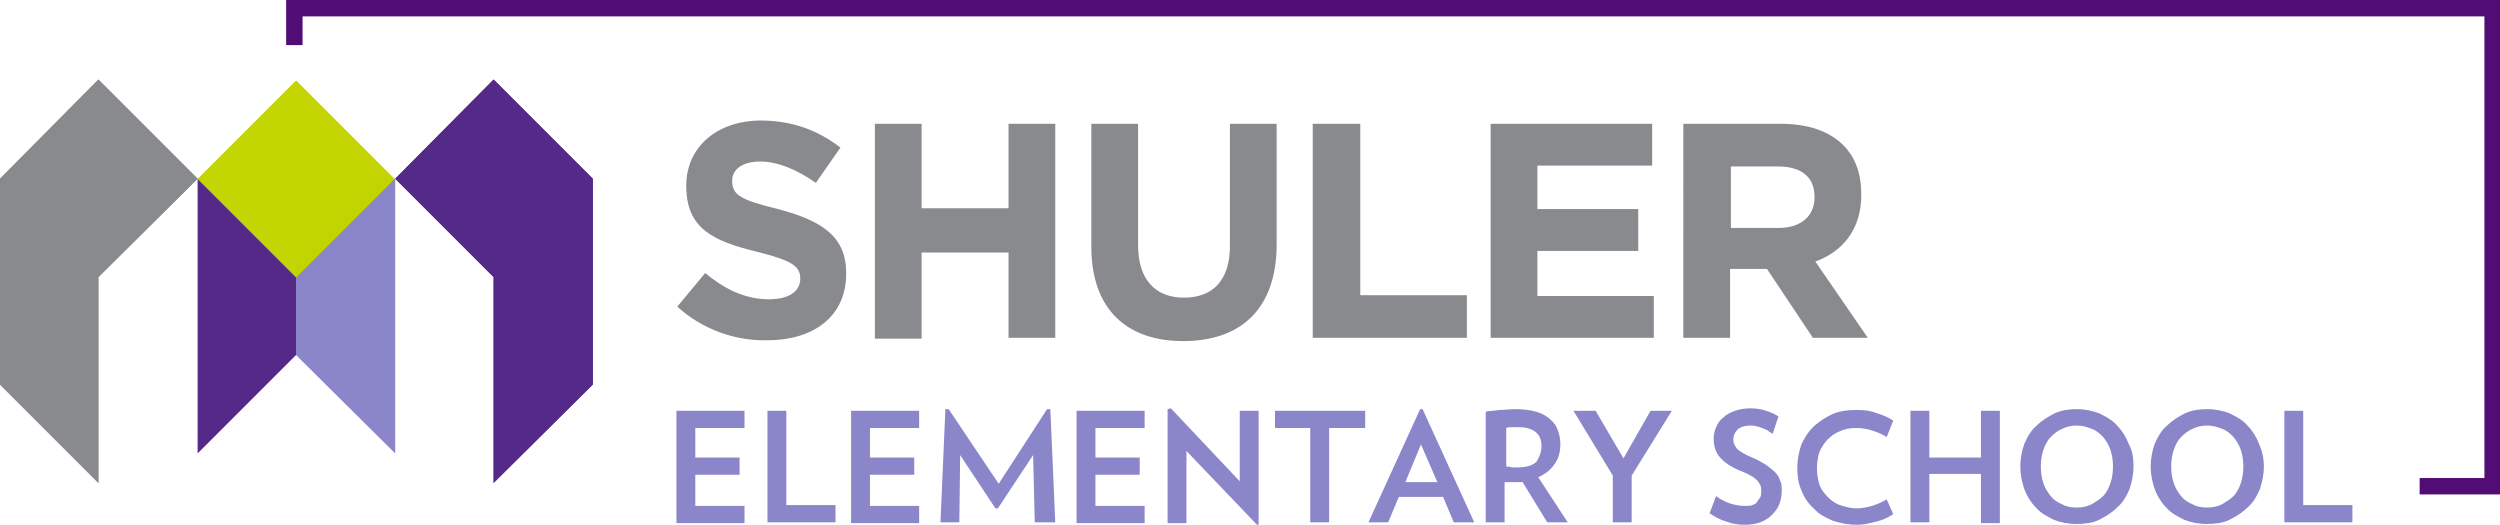 <?xml version="1.0" encoding="utf-8"?>
<!-- Generator: Adobe Illustrator 22.0.1, SVG Export Plug-In . SVG Version: 6.00 Build 0)  -->
<svg version="1.1" id="Layer_1" xmlns="http://www.w3.org/2000/svg" xmlns:xlink="http://www.w3.org/1999/xlink" x="0px" y="0px"
	 viewBox="0 0 304.9 64" style="enable-background:new 0 0 304.9 64;" xml:space="preserve">
<style type="text/css">
	.st0{fill:#8A8A8D;}
	.st1{fill:#8D85CA;}
	.st2{fill:#552988;}
	.st3{fill:#C4D600;}
	.st4{fill:#520A76;}
	.st5{fill:#898A8D;}
	.st6{fill:#8B85CA;}
	.st7{fill-rule:evenodd;clip-rule:evenodd;fill:#552988;}
	.st8{fill-rule:evenodd;clip-rule:evenodd;fill:#898A8D;}
	.st9{fill-rule:evenodd;clip-rule:evenodd;fill:#8B85CA;}
	.st10{fill-rule:evenodd;clip-rule:evenodd;fill:#C2D500;}
	.st11{fill:#510C76;}
</style>
<g>
	<g>
		<g>
			<path class="st5" d="M82.6,37.4l3.4-4.1c2.3,1.9,4.8,3.2,7.8,3.2c2.3,0,3.8-0.9,3.8-2.5V34c0-1.5-0.9-2.2-5.3-3.3
				c-5.3-1.3-8.6-2.8-8.6-8v-0.1c0-4.7,3.8-7.9,9.1-7.9c3.8,0,7,1.2,9.7,3.3l-3,4.3c-2.3-1.6-4.6-2.6-6.8-2.6c-2.2,0-3.4,1-3.4,2.3
				v0.1c0,1.7,1.1,2.3,5.6,3.4c5.3,1.4,8.3,3.3,8.3,7.8v0.1c0,5.2-4,8.1-9.6,8.1C89.7,41.6,85.7,40.2,82.6,37.4z"/>
			<path class="st5" d="M106.7,15.1h5.7v10.3H123V15.1h5.7v26.1H123V30.8h-10.6v10.5h-5.7V15.1z"/>
			<path class="st5" d="M133.1,30.1V15.1h5.7v14.8c0,4.2,2.1,6.4,5.6,6.4s5.6-2.1,5.6-6.3V15.1h5.7v14.7c0,7.9-4.4,11.8-11.4,11.8
				C137.4,41.6,133.1,37.7,133.1,30.1z"/>
			<path class="st5" d="M160.2,15.1h5.7V36h13v5.2h-18.8V15.1z"/>
			<path class="st5" d="M181.8,15.1h19.7v5.1h-14v5.3h12.3v5.1h-12.3v5.5h14.2v5.1h-19.9V15.1z"/>
			<path class="st5" d="M205.3,15.1h11.9c3.3,0,5.9,0.9,7.6,2.6c1.5,1.5,2.2,3.5,2.2,6v0.1c0,4.2-2.3,6.9-5.6,8.1l6.4,9.3h-6.7
				l-5.6-8.4h-4.5v8.4h-5.7V15.1z M216.9,27.8c2.8,0,4.4-1.5,4.4-3.7v-0.1c0-2.5-1.7-3.7-4.5-3.7h-5.7v7.5H216.9z"/>
		</g>
	</g>
	<g>
		<g>
			<path class="st6" d="M82.5,63.7V50.1h8.3v2.1h-6v3.6h5.4v2.1h-5.4v3.8h6v2.1H82.5z"/>
			<path class="st6" d="M93.6,63.7V50.1h2.3v11.5h6v2.1H93.6z"/>
			<path class="st6" d="M103.8,63.7V50.1h8.3v2.1h-6v3.6h5.4v2.1h-5.4v3.8h6v2.1H103.8z"/>
			<path class="st6" d="M126.2,63.7l-0.2-8.2l-4.3,6.5h-0.3l-4.3-6.5l-0.1,8.2h-2.3l0.6-13.8l0.4,0l6.1,9.1l5.9-9.1l0.4,0l0.6,13.8
				H126.2z"/>
			<path class="st6" d="M131.3,63.7V50.1h8.3v2.1h-6v3.6h5.4v2.1h-5.4v3.8h6v2.1H131.3z"/>
			<path class="st6" d="M153.3,64l-8.6-9v8.8h-2.3V49.9l0.4-0.1l8.4,8.9v-8.6h2.3v13.9L153.3,64z"/>
			<path class="st6" d="M162.1,52.2v11.5h-2.3V52.2h-4.3v-2.1h11v2.1H162.1z"/>
			<path class="st6" d="M177.3,63.7l-1.3-3.1h-5.4l-1.3,3.1h-2.4l6.3-13.8h0.3l6.3,13.8H177.3z M173.3,54.2l-1.9,4.6h3.9L173.3,54.2
				z"/>
			<path class="st6" d="M188.7,63.7l-3-4.9c-0.1,0-0.2,0-0.4,0c-0.1,0-0.2,0-0.4,0c-0.2,0-0.5,0-0.7,0c-0.2,0-0.5,0-0.7,0v4.9h-2.3
				V50.2c0.5-0.1,1.1-0.1,1.7-0.2c0.6,0,1.2-0.1,1.9-0.1c1,0,1.8,0.1,2.5,0.3c0.7,0.2,1.3,0.5,1.7,0.9c0.5,0.4,0.8,0.8,1,1.4
				c0.2,0.5,0.3,1.1,0.3,1.7c0,0.9-0.2,1.7-0.7,2.4s-1.1,1.2-2,1.6l3.6,5.5H188.7z M188,54.4c0-0.7-0.2-1.3-0.7-1.7
				c-0.5-0.4-1.2-0.6-2.1-0.6c-0.3,0-0.6,0-0.8,0c-0.3,0-0.5,0-0.7,0.1v4.7c0.2,0,0.4,0,0.7,0.1c0.2,0,0.5,0,0.7,0
				c1,0,1.8-0.2,2.3-0.7C187.7,55.8,188,55.2,188,54.4z"/>
			<path class="st6" d="M199,58v5.7h-2.3V58l-4.8-7.9h2.7l3.4,5.8l3.3-5.8h2.6L199,58z"/>
			<path class="st6" d="M217.3,59.9c0,0.5-0.1,1.1-0.3,1.6c-0.2,0.5-0.5,0.9-0.9,1.3c-0.4,0.4-0.9,0.7-1.4,0.9
				c-0.6,0.2-1.2,0.3-1.9,0.3c-0.8,0-1.5-0.1-2.3-0.4c-0.7-0.2-1.4-0.6-2-1l0.8-2.1c0.5,0.4,1.1,0.7,1.7,0.9
				c0.6,0.2,1.2,0.3,1.8,0.3c0.4,0,0.7,0,0.9-0.1c0.3-0.1,0.5-0.2,0.6-0.4s0.3-0.4,0.4-0.6c0.1-0.2,0.1-0.4,0.1-0.7
				c0-0.2,0-0.5-0.1-0.7c-0.1-0.2-0.2-0.4-0.4-0.6c-0.2-0.2-0.4-0.4-0.8-0.6c-0.3-0.2-0.8-0.4-1.3-0.6c-1.2-0.5-2-1.1-2.5-1.7
				c-0.5-0.6-0.7-1.4-0.7-2.2c0-0.5,0.1-1,0.3-1.4c0.2-0.5,0.5-0.9,0.9-1.2c0.4-0.4,0.9-0.6,1.4-0.8c0.6-0.2,1.2-0.3,1.9-0.3
				c0.7,0,1.3,0.1,1.9,0.3c0.6,0.2,1.1,0.4,1.5,0.7l-0.7,2.1c-0.2-0.1-0.4-0.2-0.6-0.4c-0.2-0.1-0.4-0.2-0.7-0.3
				c-0.2-0.1-0.5-0.2-0.7-0.2c-0.2-0.1-0.5-0.1-0.7-0.1c-0.7,0-1.3,0.2-1.6,0.5c-0.3,0.3-0.5,0.7-0.5,1.2s0.2,0.8,0.5,1.2
				c0.4,0.3,1,0.7,1.8,1c0.7,0.3,1.2,0.6,1.7,0.9c0.4,0.3,0.8,0.6,1.1,0.9c0.3,0.3,0.5,0.7,0.6,1C217.3,59,217.3,59.4,217.3,59.9z"
				/>
			<path class="st6" d="M230.9,62.7c-0.6,0.4-1.2,0.7-2,0.9c-0.8,0.2-1.6,0.4-2.4,0.4c-1.1,0-2.1-0.2-3-0.5
				c-0.9-0.4-1.7-0.8-2.3-1.5c-0.7-0.6-1.2-1.4-1.5-2.2c-0.4-0.9-0.5-1.8-0.5-2.8c0-1,0.2-1.9,0.5-2.8c0.4-0.9,0.9-1.6,1.5-2.2
				c0.7-0.6,1.4-1.1,2.3-1.5c0.9-0.4,1.9-0.5,3-0.5c0.9,0,1.7,0.1,2.4,0.4c0.7,0.2,1.4,0.5,2,0.9l-0.8,2c-0.5-0.3-1.1-0.6-1.8-0.8
				c-0.6-0.2-1.3-0.3-1.9-0.3c-0.7,0-1.4,0.1-2,0.4c-0.6,0.2-1.1,0.6-1.5,1c-0.4,0.4-0.7,0.9-1,1.5c-0.2,0.6-0.3,1.3-0.3,2
				s0.1,1.4,0.3,2c0.2,0.6,0.6,1.1,1,1.5c0.4,0.4,0.9,0.8,1.5,1s1.3,0.4,2,0.4c0.6,0,1.2-0.1,1.9-0.3s1.3-0.5,1.8-0.8L230.9,62.7z"
				/>
			<path class="st6" d="M241.6,63.7v-5.9h-6.3v5.9H233V50.1h2.3v5.7h6.3v-5.7h2.3v13.7H241.6z"/>
			<path class="st6" d="M260.2,56.9c0,1-0.2,1.9-0.5,2.8c-0.4,0.9-0.8,1.6-1.5,2.2c-0.6,0.6-1.4,1.1-2.2,1.5
				c-0.8,0.4-1.8,0.5-2.8,0.5c-1,0-1.9-0.2-2.7-0.5c-0.8-0.4-1.6-0.8-2.2-1.5c-0.6-0.6-1.1-1.4-1.4-2.2c-0.3-0.9-0.5-1.8-0.5-2.8
				c0-1,0.2-2,0.5-2.8c0.4-0.9,0.8-1.6,1.5-2.2c0.6-0.6,1.4-1.1,2.2-1.5c0.9-0.4,1.8-0.5,2.7-0.5c1,0,1.9,0.2,2.7,0.5
				c0.8,0.4,1.6,0.8,2.2,1.5c0.6,0.6,1.1,1.4,1.4,2.2C260.1,55,260.2,55.9,260.2,56.9z M257.7,56.9c0-0.7-0.1-1.4-0.3-2
				c-0.2-0.6-0.5-1.1-0.9-1.6c-0.4-0.4-0.8-0.8-1.4-1c-0.5-0.2-1.1-0.4-1.8-0.4c-0.6,0-1.2,0.1-1.8,0.4c-0.5,0.2-1,0.6-1.4,1
				c-0.4,0.4-0.7,1-0.9,1.6c-0.2,0.6-0.3,1.3-0.3,2c0,0.7,0.1,1.4,0.3,2c0.2,0.6,0.5,1.1,0.9,1.6s0.9,0.8,1.4,1
				c0.5,0.3,1.1,0.4,1.8,0.4c0.6,0,1.2-0.1,1.8-0.4c0.5-0.3,1-0.6,1.4-1s0.7-1,0.9-1.6C257.6,58.3,257.7,57.6,257.7,56.9z"/>
			<path class="st6" d="M276.1,56.9c0,1-0.2,1.9-0.5,2.8c-0.4,0.9-0.8,1.6-1.5,2.2c-0.6,0.6-1.4,1.1-2.2,1.5
				c-0.8,0.4-1.8,0.5-2.8,0.5c-1,0-1.9-0.2-2.7-0.5c-0.8-0.4-1.6-0.8-2.2-1.5c-0.6-0.6-1.1-1.4-1.4-2.2c-0.3-0.9-0.5-1.8-0.5-2.8
				c0-1,0.2-2,0.5-2.8c0.4-0.9,0.8-1.6,1.5-2.2c0.6-0.6,1.4-1.1,2.2-1.5c0.9-0.4,1.8-0.5,2.7-0.5c1,0,1.9,0.2,2.7,0.5
				c0.8,0.4,1.6,0.8,2.2,1.5c0.6,0.6,1.1,1.4,1.4,2.2C275.9,55,276.1,55.9,276.1,56.9z M273.6,56.9c0-0.7-0.1-1.4-0.3-2
				c-0.2-0.6-0.5-1.1-0.9-1.6c-0.4-0.4-0.8-0.8-1.4-1c-0.5-0.2-1.1-0.4-1.8-0.4c-0.6,0-1.2,0.1-1.8,0.4c-0.5,0.2-1,0.6-1.4,1
				c-0.4,0.4-0.7,1-0.9,1.6c-0.2,0.6-0.3,1.3-0.3,2c0,0.7,0.1,1.4,0.3,2c0.2,0.6,0.5,1.1,0.9,1.6s0.9,0.8,1.4,1
				c0.5,0.3,1.1,0.4,1.8,0.4c0.6,0,1.2-0.1,1.8-0.4c0.5-0.3,1-0.6,1.4-1s0.7-1,0.9-1.6C273.5,58.3,273.6,57.6,273.6,56.9z"/>
			<path class="st6" d="M278.6,63.7V50.1h2.3v11.5h6v2.1H278.6z"/>
		</g>
	</g>
	<g>
		<polygon class="st7" points="36.1,21.8 24.1,21.8 24.1,55.3 36.1,43.3 		"/>
		<polygon class="st8" points="24.1,21.8 12,9.7 0,21.8 0,46.9 12,58.9 12,33.8 12,33.8 		"/>
		<polygon class="st7" points="60.2,9.7 48.2,21.8 60.2,33.8 60.2,58.9 72.3,46.9 72.3,46.9 72.3,21.8 		"/>
		<polygon class="st9" points="36.1,21.8 36.1,43.3 48.2,55.3 48.2,55.3 48.2,21.8 		"/>
		<rect x="27.6" y="13.3" transform="matrix(0.707 -0.707 0.707 0.707 -4.825 31.935)" class="st10" width="17" height="17"/>
		<polygon class="st8" points="24.1,21.8 12,9.7 0,21.8 0,46.9 12,58.9 12,33.8 		"/>
		<polygon class="st7" points="60.2,9.7 48.2,21.8 60.2,33.8 60.2,58.9 72.3,46.9 72.3,21.8 		"/>
	</g>
	<g>
		<polygon class="st11" points="34.9,0 34.9,5.5 36.9,5.5 36.9,2 303,2 303,58.3 295.1,58.3 295.1,60.3 304.9,60.3 304.9,0 		"/>
	</g>
</g>
</svg>
